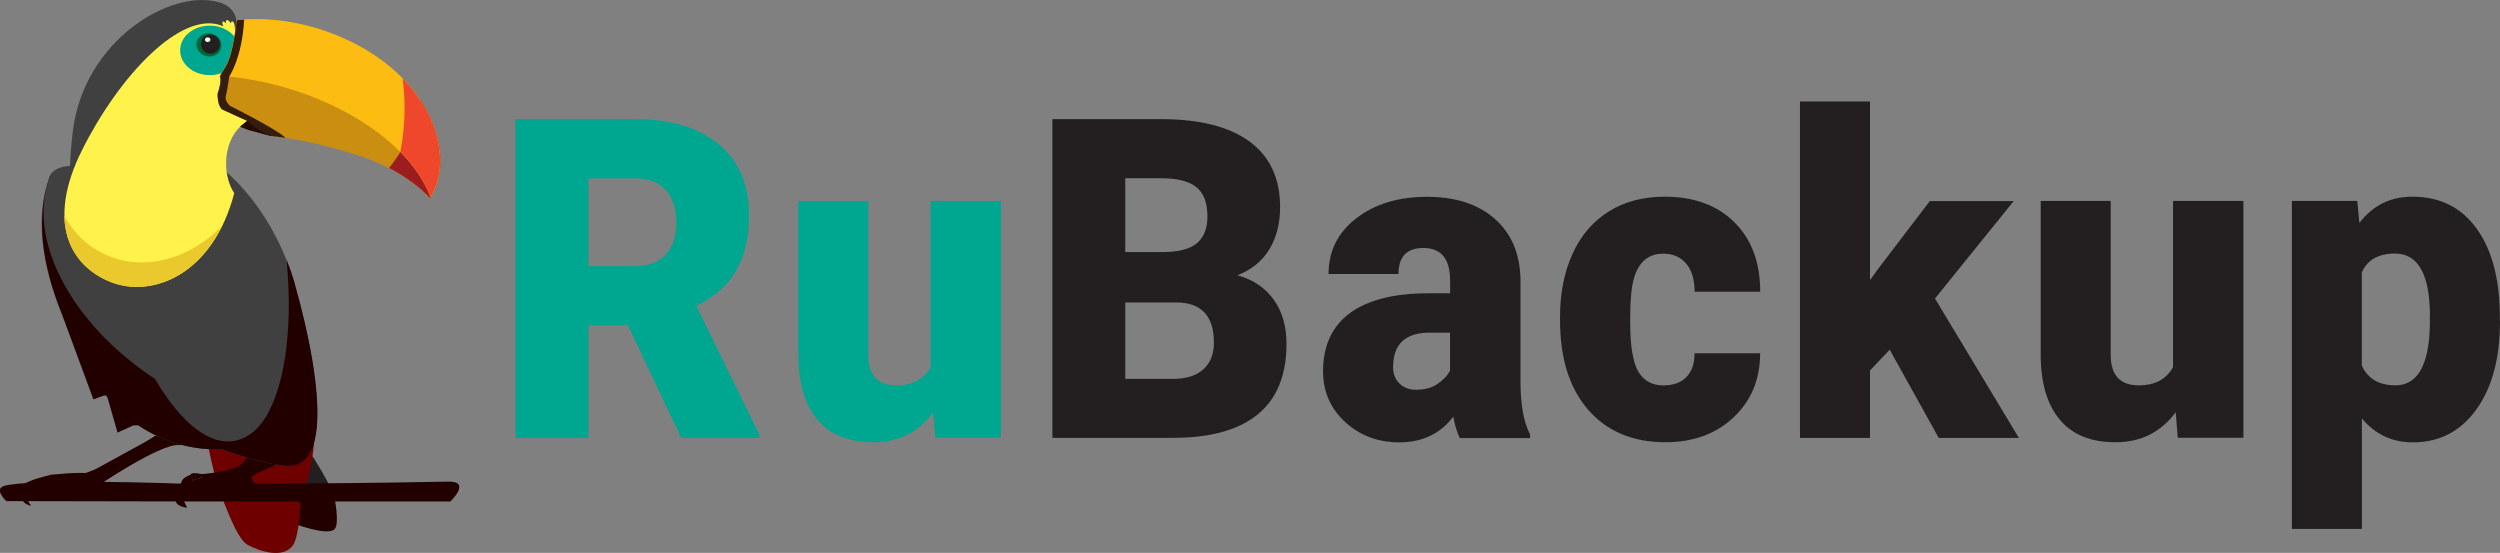 <svg width="104" height="23" viewBox="0 0 104 23" fill="none" xmlns="http://www.w3.org/2000/svg">
<rect x="0" y="0" width="104" height="23" fill="#808080" stroke="none"/>
<g clip-path="url(#clip0_95_763)">
<path d="M12.203 20.745H13.921C13.921 20.745 14.131 21.788 13.921 22.01C13.618 22.329 12.125 21.744 12.125 21.744L12.198 20.745H12.203Z" fill="#230000"/>
<path d="M12.19 22.677C11.786 23.261 10.797 22.942 10.279 22.652C9.862 22.416 9.331 20.919 9.331 20.919H12.506C12.506 20.919 12.451 22.3 12.19 22.677Z" fill="#6F0000"/>
<path d="M13.733 20.271C13.985 20.938 12.579 20.595 12.579 20.595L13.001 18.972C13.001 18.972 13.596 19.919 13.733 20.271Z" fill="#231F20"/>
<path d="M13.065 18.45C12.858 20.571 12.144 22.01 10.866 22.01C9.588 22.01 9.162 20.942 8.699 18.745C8.264 16.668 9.734 14.896 11.012 14.896C12.29 14.896 13.275 16.34 13.065 18.455V18.45Z" fill="#6F0000"/>
<path d="M18.648 20.035C13 20.15 7.457 20.117 7.457 20.117C7.457 20.117 1.227 19.89 0.164 20.218C-0.271 20.353 0.265 20.846 0.265 20.846L7.453 20.86H18.735C18.735 20.86 19.633 20.015 18.639 20.035H18.648Z" fill="#230000"/>
<path d="M7.462 20.339C7.489 20.464 8.025 19.981 8.025 19.981L7.938 19.745C7.938 19.745 7.654 19.841 7.581 19.981C7.563 20.02 7.444 20.247 7.466 20.339H7.462Z" fill="#230000"/>
<path d="M7.906 20.566C7.906 20.566 8.616 20.17 8.941 20.17C9.134 20.17 8.392 19.866 8.392 19.866C8.392 19.866 7.769 20.035 7.572 20.189C7.269 20.426 7.906 20.561 7.906 20.561V20.566Z" fill="#230000"/>
<path d="M10.755 20.16C10.755 20.16 10.673 20.131 10.646 20.126C10.604 20.087 10.549 20.097 10.448 19.851C10.467 19.851 10.682 19.692 10.691 19.687C11.136 19.508 11.585 19.276 11.585 19.276L10.279 19.03C10.279 19.03 10.032 19.349 9.94 19.407C9.94 19.407 9.349 19.585 9.17 19.614C9.138 19.614 9.12 19.629 9.115 19.638C9.115 19.638 8.511 19.721 8.392 19.721C8.186 19.721 8.671 20.208 9.097 20.179C9.509 20.15 11.154 20.271 10.765 20.16H10.755Z" fill="#230000"/>
<path d="M8.025 19.981L8.391 19.866L8.378 19.721C8.378 19.721 8.016 19.639 7.943 19.721C7.906 19.759 8.025 19.981 8.025 19.981Z" fill="#230000"/>
<path d="M7.664 20.87C7.701 20.942 7.783 21.121 7.783 21.121C7.783 21.121 6.917 21.063 7.504 20.372C7.531 20.339 7.733 20.493 7.733 20.493C7.733 20.493 7.563 20.682 7.664 20.87Z" fill="#230000"/>
<path d="M6.473 18.117L3.907 19.774L4.072 20.209C4.072 20.209 6.605 18.489 7.416 18.513C8.703 18.552 6.473 18.117 6.473 18.117Z" fill="#230000"/>
<path d="M3.504 19.687C3.504 19.687 3.82 20.344 4.122 20.127C4.791 19.643 6.532 18.122 6.532 18.122C6.532 18.122 4.631 19.151 4.008 19.499C3.875 19.576 3.504 19.692 3.504 19.692V19.687Z" fill="#230000"/>
<path d="M2.794 20.102C3.179 20.102 3.779 20.175 4.105 20.141C4.173 20.131 3.784 19.726 3.628 19.692C3.294 19.624 2.075 19.755 2.075 19.755C2.075 19.755 2.666 20.107 2.794 20.107V20.102Z" fill="#230000"/>
<path d="M2.116 19.754C2.116 19.754 1.127 19.972 0.962 20.179C0.93 20.223 1.104 20.358 1.104 20.358C2.203 20.054 2.052 19.909 2.391 19.909C2.469 19.909 2.112 19.75 2.112 19.75L2.116 19.754Z" fill="#230000"/>
<path d="M1.149 20.784C1.172 20.88 1.296 21.04 1.296 21.04C1.296 21.04 0.559 20.953 1.09 20.093C1.117 20.049 1.296 20.242 1.296 20.242C1.296 20.242 1.099 20.547 1.149 20.784Z" fill="#230000"/>
<path d="M2.794 20.102C2.217 19.962 1.447 20.257 1.017 20.629C0.948 20.687 1.003 20.262 1.081 20.218C1.369 20.069 2.002 19.832 2.354 19.909C2.441 19.928 2.909 20.131 2.794 20.102Z" fill="#230000"/>
<path d="M12.248 11.785C11.515 9.196 9.701 6.902 7.965 6.245C9.129 3.227 10.842 0.614 9.133 0.102C7.127 -0.507 3.49 1.676 3.032 5.448C2.968 5.96 2.931 6.448 2.913 6.902C2.464 6.926 2.152 7.081 2.042 7.395C1.465 9.032 1.726 11.003 2.583 13.104L3.879 16.61L4.319 16.446H4.397C4.42 16.475 4.443 16.504 4.465 16.533L4.882 17.992L5.537 17.692H5.739C6.797 18.402 8.039 18.74 9.216 18.687C10.214 19.064 11.149 19.286 11.804 19.373C13.92 19.653 13.238 15.258 12.253 11.785H12.248Z" fill="#404041"/>
<path d="M10.87 17.619C10.573 17.996 10.202 18.243 9.808 18.329C8.717 18.571 7.494 17.557 6.45 15.765C2.909 13.442 1.035 9.829 2.116 7.269C2.093 7.308 2.071 7.351 2.057 7.395C1.48 9.032 1.741 11.003 2.597 13.104L3.894 16.61L4.334 16.446H4.411C4.434 16.475 4.457 16.504 4.48 16.533L4.897 17.991L5.552 17.692H5.754C6.812 18.402 8.053 18.74 9.231 18.687C10.229 19.064 11.164 19.286 11.819 19.373C12.671 19.484 13.069 18.841 13.175 17.803C12.442 17.842 11.681 17.784 10.87 17.619Z" fill="#230000"/>
<path d="M12.267 11.819C12.171 11.481 12.056 11.143 11.923 10.819C12.212 13.857 11.8 16.432 10.847 17.649C11.658 17.813 12.441 17.876 13.174 17.837C13.334 16.296 12.853 13.891 12.262 11.819H12.267Z" fill="#230000"/>
<path d="M9.78 1.338C9.808 1.295 9.766 1.232 9.766 1.14C9.766 1.005 9.721 0.889 9.666 0.889C9.638 0.889 9.611 0.918 9.592 0.966C9.537 0.87 9.473 0.817 9.432 0.836C9.4 0.85 9.391 0.904 9.4 0.976C9.35 0.913 9.295 0.879 9.267 0.899C9.235 0.923 9.249 1.005 9.299 1.097C9.285 1.092 9.267 1.082 9.253 1.077C7.554 0.387 4.961 3.145 3.413 6.245C1.933 9.201 2.886 11.032 4.585 11.723C6.28 12.413 8.841 11.486 9.744 8.037C9.533 7.709 9.405 7.279 9.405 6.806C9.405 5.956 9.817 5.241 10.376 5.019C10.618 3.29 10.55 1.985 9.776 1.343L9.78 1.338Z" fill="#FFF24B"/>
<path d="M3.916 10.336C3.389 9.993 2.973 9.525 2.675 8.974C2.698 10.36 3.486 11.278 4.576 11.722C6.019 12.307 8.085 11.722 9.225 9.414C7.705 10.959 5.538 11.399 3.916 10.331V10.336Z" fill="#E9C92B"/>
<path d="M9.959 2.096C9.959 2.666 9.409 3.125 8.726 3.125C8.044 3.125 7.494 2.666 7.494 2.096C7.494 1.526 8.044 1.067 8.726 1.067C9.409 1.067 9.959 1.526 9.959 2.096Z" fill="#00A790"/>
<path d="M9.207 1.971C9.162 2.232 8.891 2.401 8.607 2.343C8.323 2.285 8.131 2.029 8.177 1.768C8.222 1.507 8.493 1.338 8.777 1.396C9.061 1.454 9.253 1.71 9.207 1.971Z" fill="#006838"/>
<path d="M9.028 1.835C9.028 1.99 8.905 2.115 8.753 2.115C8.602 2.115 8.479 1.99 8.479 1.835C8.479 1.681 8.602 1.555 8.753 1.555C8.905 1.555 9.028 1.681 9.028 1.835Z" fill="#231F20" stroke="#231F20" stroke-width="0.24" stroke-miterlimit="10"/>
<path d="M8.753 1.652C8.753 1.705 8.703 1.748 8.639 1.748C8.575 1.748 8.524 1.705 8.524 1.652C8.524 1.599 8.575 1.555 8.639 1.555C8.703 1.555 8.753 1.599 8.753 1.652Z" fill="white"/>
<path d="M14.04 1.483C12.565 0.879 11.076 0.7 9.839 0.841C9.839 0.841 9.72 2.203 9.395 2.748C9.29 2.927 9.207 3.062 9.148 3.159C9.198 3.342 9.152 3.598 9.047 3.903C9.047 4.236 9.116 4.429 9.23 4.55C9.771 4.806 10.284 5.028 10.284 5.028C10.284 5.028 10.151 5.149 10.004 5.284L11.218 5.651C12.267 5.762 13.458 6.013 14.7 6.4C16.147 6.844 17.187 7.515 17.893 8.254C18.099 7.902 18.236 7.525 18.287 7.144C18.534 5.226 17.132 2.753 14.04 1.488V1.483Z" fill="#CA8F11"/>
<path d="M17.489 4.173C17.251 5.284 16.788 6.255 16.184 6.989C16.894 7.356 17.457 7.786 17.897 8.245C18.103 7.892 18.24 7.516 18.291 7.134C18.41 6.207 18.144 5.154 17.494 4.168L17.489 4.173Z" fill="#9C1C1F"/>
<path d="M14.04 1.483C12.565 0.879 11.076 0.7 9.839 0.841C9.839 0.841 9.72 2.203 9.395 2.748C9.29 2.927 9.212 3.057 9.152 3.154C13.014 3.425 16.926 5.569 17.902 8.187C17.902 8.196 17.911 8.206 17.911 8.216C18.108 7.873 18.236 7.506 18.287 7.139C18.534 5.221 17.132 2.748 14.04 1.483Z" fill="#FDBC11"/>
<path d="M16.747 3.255C16.802 3.661 16.829 4.081 16.829 4.511C16.829 5.139 16.77 5.748 16.655 6.318C17.223 6.892 17.654 7.52 17.897 8.177C17.897 8.187 17.906 8.196 17.906 8.206C18.103 7.863 18.231 7.496 18.282 7.129C18.437 5.912 17.929 4.468 16.742 3.255H16.747Z" fill="#EE472B"/>
<path d="M11.869 5.728C11.548 5.395 9.643 4.439 9.643 4.439C9.533 4.424 9.354 4.168 9.386 4.033C9.469 3.705 9.537 3.183 9.537 3.183C9.537 3.183 10.078 2.391 10.156 0.816C10.023 0.826 9.973 0.826 9.844 0.841C9.844 0.841 9.725 2.203 9.4 2.748C9.295 2.927 9.212 3.062 9.153 3.159C9.203 3.342 9.157 3.598 9.052 3.903C9.052 4.236 9.12 4.429 9.235 4.55C9.776 4.806 10.289 5.028 10.289 5.028C10.289 5.028 10.156 5.149 10.009 5.284L11.223 5.651C11.434 5.675 11.649 5.699 11.864 5.733L11.869 5.728Z" fill="#341D0D"/>
<path d="M10.389 5.424C10.187 5.366 9.99 5.265 9.99 5.265L10.288 5.023C10.288 5.023 10.81 5.502 11.186 5.618C11.667 5.767 10.494 5.453 10.389 5.424Z" fill="#230B00"/>
<path d="M26.12 13.529H24.48V18.218H21.447V4.956H26.399C27.893 4.956 29.056 5.303 29.899 6.004C30.742 6.699 31.159 7.684 31.159 8.96C31.159 9.882 30.98 10.645 30.627 11.254C30.275 11.862 29.72 12.35 28.965 12.727L31.589 18.083V18.218H28.341L26.12 13.529ZM24.48 11.07H26.399C26.976 11.07 27.407 10.911 27.7 10.592C27.989 10.273 28.135 9.824 28.135 9.254C28.135 8.684 27.989 8.235 27.696 7.907C27.402 7.583 26.972 7.419 26.399 7.419H24.48V11.07Z" fill="#00A790"/>
<path d="M38.827 17.151C38.209 17.982 37.38 18.397 36.331 18.397C35.282 18.397 34.53 18.083 34.003 17.455C33.477 16.827 33.211 15.924 33.211 14.745V8.36H36.12V14.765C36.12 15.61 36.509 16.03 37.288 16.03C37.957 16.03 38.433 15.779 38.713 15.272V8.36H41.64V18.213H38.91L38.822 17.146L38.827 17.151Z" fill="#00A790"/>
<path d="M43.779 18.218V4.956H48.296C49.913 4.956 51.145 5.27 51.988 5.893C52.831 6.516 53.252 7.424 53.252 8.617C53.252 9.302 53.101 9.887 52.803 10.375C52.506 10.863 52.061 11.22 51.48 11.452C52.135 11.635 52.638 11.973 52.991 12.471C53.344 12.968 53.518 13.577 53.518 14.292C53.518 15.591 53.129 16.567 52.345 17.219C51.566 17.871 50.407 18.204 48.877 18.214H43.774L43.779 18.218ZM46.812 10.486H48.392C49.056 10.481 49.528 10.351 49.807 10.104C50.092 9.853 50.229 9.486 50.229 8.998C50.229 8.438 50.078 8.037 49.771 7.786C49.464 7.54 48.974 7.414 48.296 7.414H46.812V10.481V10.486ZM46.812 12.582V15.76H48.8C49.345 15.76 49.766 15.63 50.059 15.364C50.353 15.098 50.499 14.726 50.499 14.248C50.499 13.142 49.977 12.587 48.937 12.582H46.812Z" fill="#231F20"/>
<path d="M60.728 18.218C60.623 18.015 60.532 17.726 60.454 17.334C59.918 18.044 59.171 18.402 58.209 18.402C57.33 18.402 56.578 18.122 55.964 17.561C55.351 17.001 55.039 16.296 55.039 15.446C55.039 14.379 55.415 13.572 56.161 13.021C56.908 12.476 57.998 12.2 59.428 12.2H60.325V11.678C60.325 10.771 59.954 10.316 59.212 10.316C58.52 10.316 58.177 10.679 58.177 11.398H55.268C55.268 10.447 55.653 9.674 56.422 9.08C57.192 8.486 58.172 8.187 59.363 8.187C60.554 8.187 61.498 8.496 62.19 9.109C62.882 9.722 63.234 10.563 63.253 11.63V15.992C63.266 16.895 63.395 17.59 63.651 18.069V18.223H60.738L60.728 18.218ZM58.905 16.214C59.267 16.214 59.57 16.132 59.808 15.967C60.046 15.803 60.22 15.62 60.321 15.412V13.838H59.473C58.461 13.838 57.953 14.316 57.953 15.277C57.953 15.557 58.044 15.784 58.218 15.953C58.397 16.127 58.626 16.214 58.901 16.214H58.905Z" fill="#231F20"/>
<path d="M69.213 16.03C69.62 16.03 69.936 15.914 70.161 15.678C70.385 15.446 70.495 15.117 70.491 14.697H73.221C73.221 15.779 72.855 16.663 72.121 17.358C71.389 18.049 70.44 18.397 69.286 18.397C67.925 18.397 66.853 17.948 66.07 17.049C65.287 16.151 64.897 14.905 64.897 13.316V13.19C64.897 12.195 65.072 11.316 65.42 10.553C65.768 9.79 66.272 9.206 66.927 8.795C67.582 8.384 68.361 8.182 69.258 8.182C70.472 8.182 71.439 8.539 72.154 9.249C72.868 9.959 73.225 10.92 73.225 12.137H70.495C70.495 11.625 70.376 11.234 70.143 10.964C69.909 10.688 69.588 10.553 69.194 10.553C68.439 10.553 67.999 11.06 67.875 12.075C67.834 12.398 67.816 12.838 67.816 13.403C67.816 14.393 67.93 15.079 68.154 15.46C68.379 15.842 68.736 16.035 69.226 16.035L69.213 16.03Z" fill="#231F20"/>
<path d="M78.612 14.547L77.792 15.412V18.218H74.879V4.221H77.792V11.654L78.085 11.244L80.28 8.365H83.77L80.495 12.418L83.986 18.218H80.651L78.612 14.547Z" fill="#231F20"/>
<path d="M90.509 17.151C89.89 17.982 89.061 18.397 88.012 18.397C86.963 18.397 86.212 18.083 85.685 17.455C85.158 16.827 84.893 15.924 84.893 14.745V8.36H87.806V14.765C87.806 15.61 88.195 16.03 88.974 16.03C89.643 16.03 90.119 15.779 90.399 15.272V8.36H93.326V18.213H90.596L90.509 17.146V17.151Z" fill="#231F20"/>
<path d="M104 13.364C104 14.895 103.674 16.117 103.019 17.03C102.364 17.943 101.485 18.402 100.372 18.402C99.515 18.402 98.809 18.073 98.255 17.407V22.005H95.342V8.36H98.063L98.15 9.273C98.709 8.544 99.442 8.182 100.353 8.182C101.503 8.182 102.401 8.631 103.038 9.524C103.679 10.418 103.995 11.649 103.995 13.219V13.364H104ZM101.086 13.171C101.086 11.422 100.601 10.548 99.634 10.548C98.942 10.548 98.484 10.809 98.251 11.331V15.209C98.503 15.755 98.97 16.03 99.648 16.03C100.573 16.03 101.054 15.185 101.082 13.499V13.171H101.086Z" fill="#231F20"/>
</g>
<defs>
<clipPath id="clip0_95_763">
<rect width="104" height="23" fill="white"/>
</clipPath>
</defs>
</svg>
